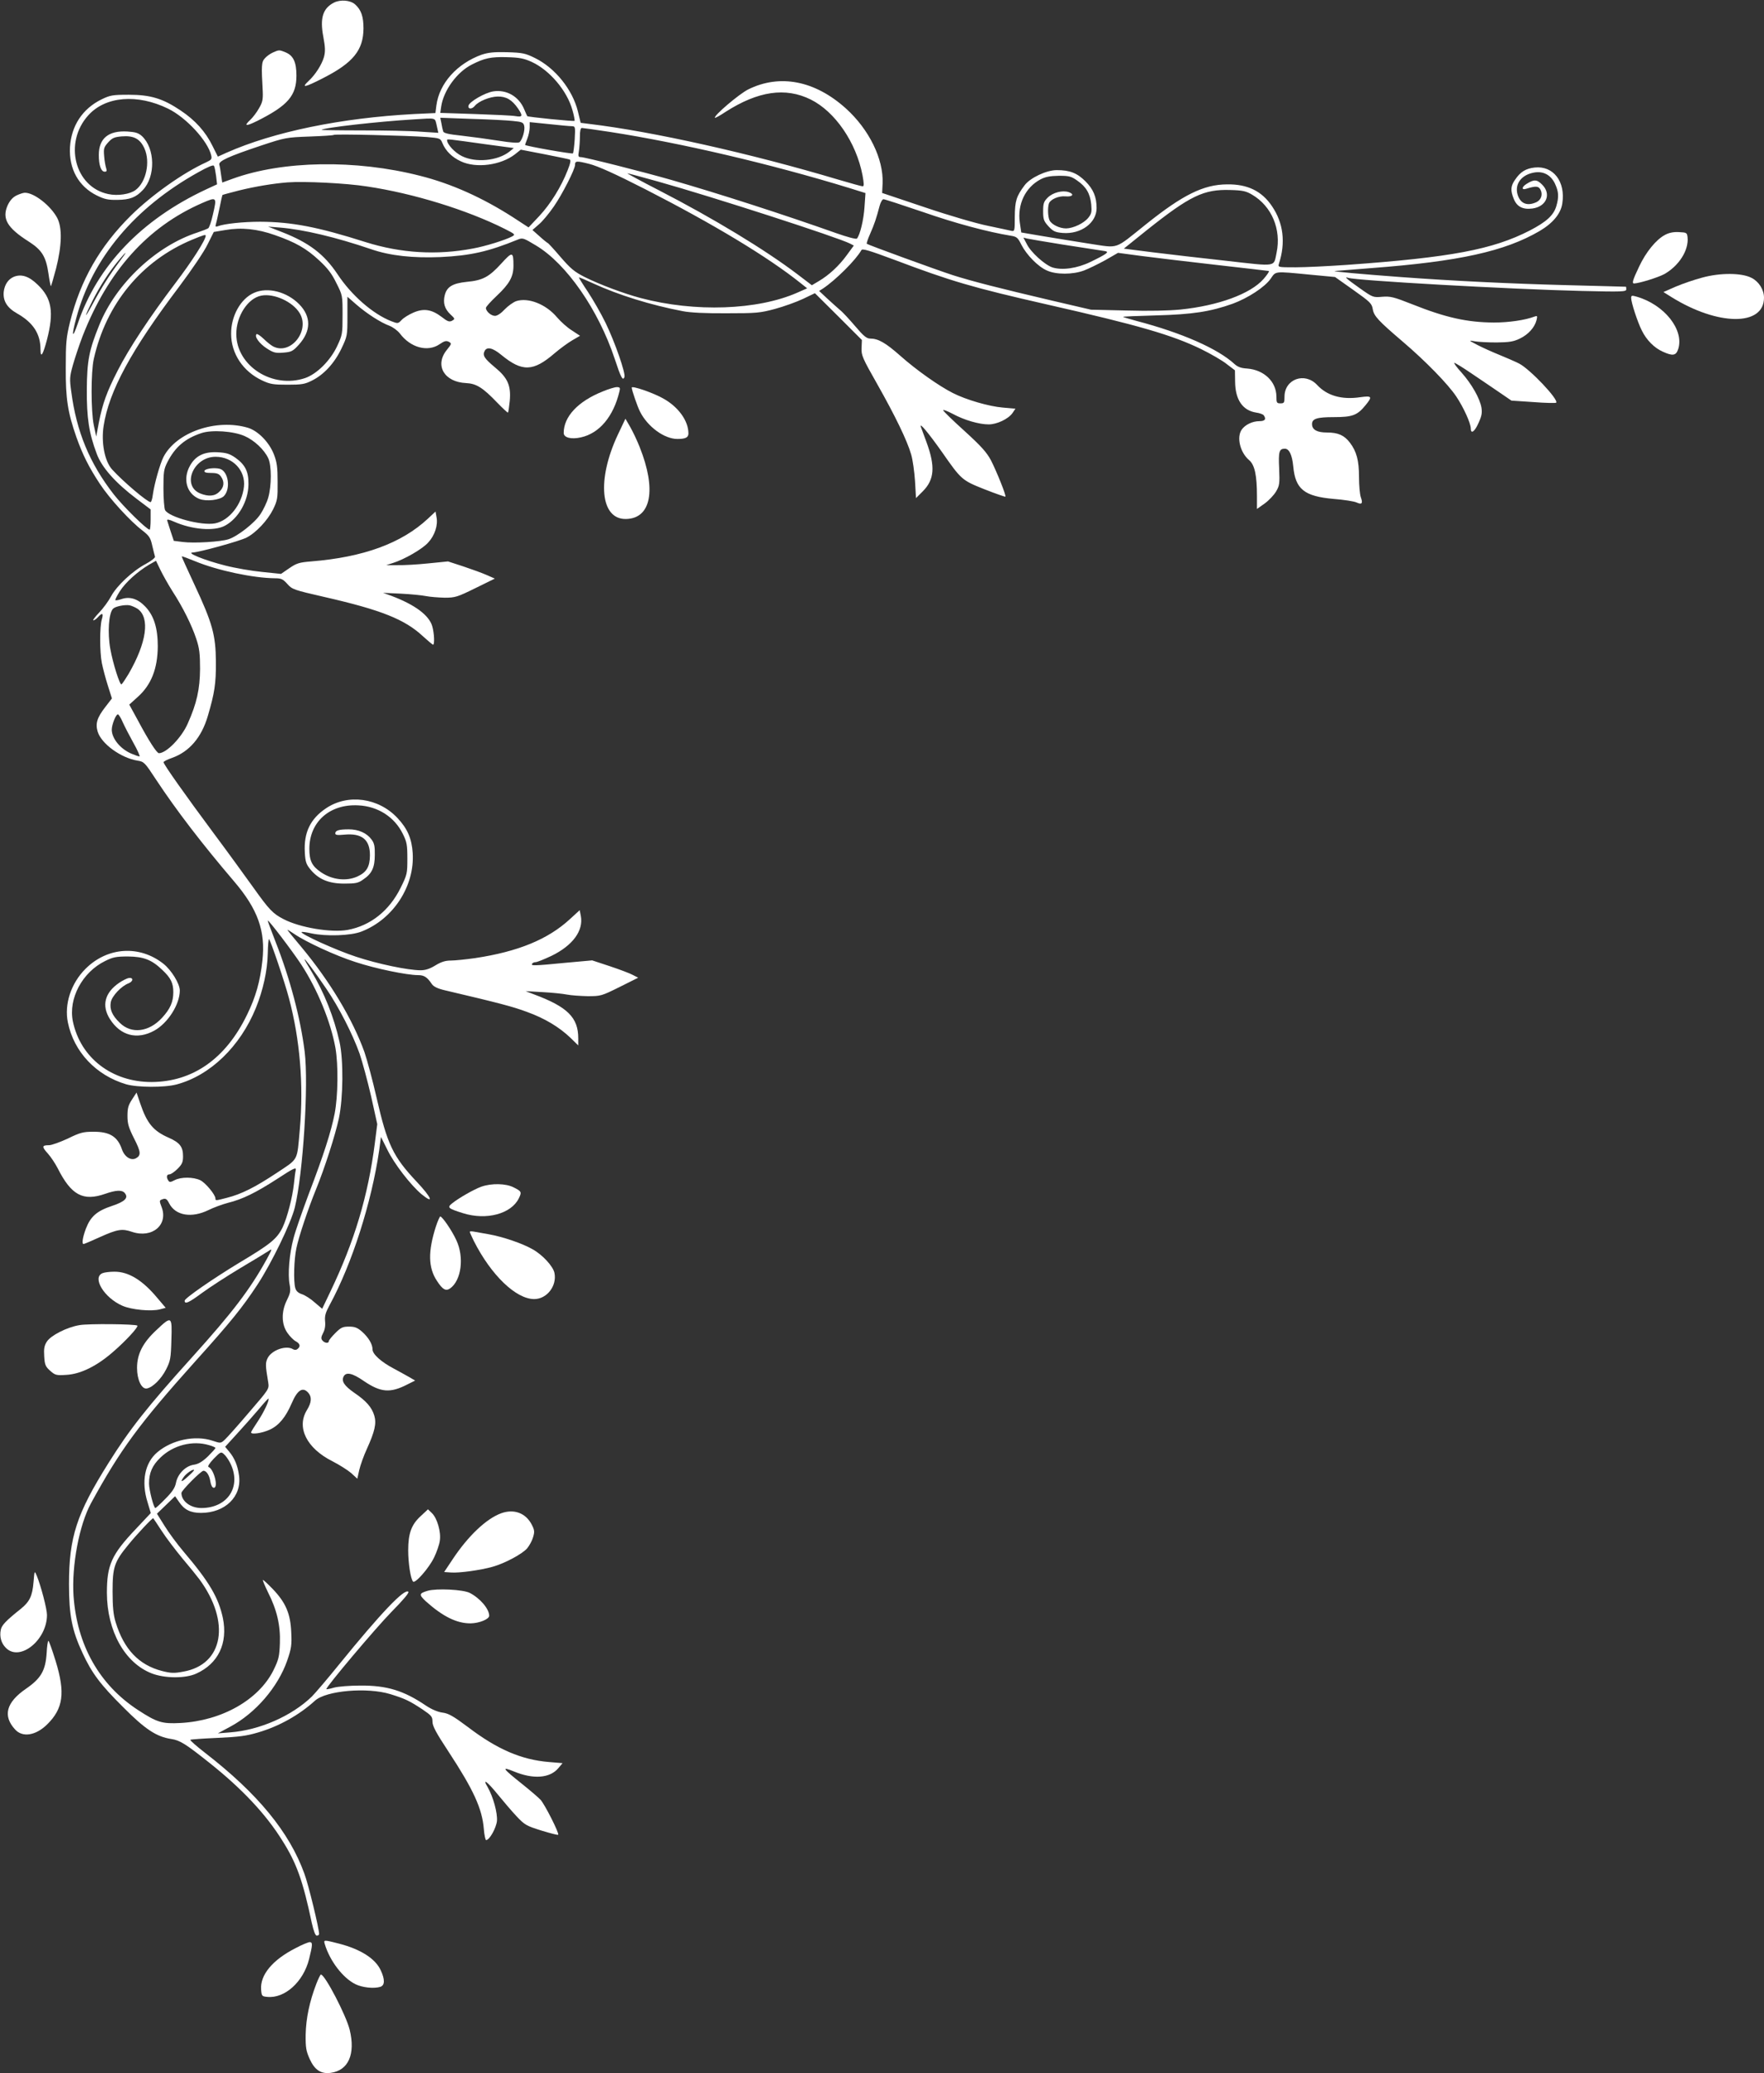 <?xml version="1.0" standalone="no"?>
<!DOCTYPE svg PUBLIC "-//W3C//DTD SVG 20010904//EN"
 "http://www.w3.org/TR/2001/REC-SVG-20010904/DTD/svg10.dtd">
<svg version="1.0" xmlns="http://www.w3.org/2000/svg"
 width="1089pt" height="1280pt" viewBox="0 0 1089 1280"
 preserveAspectRatio="xMidYMid meet">
<rect x="0" y="0" width="1089" height="1280" fill="#333333" stroke="none"/>
<g transform="translate(0,1280) scale(0.1,-0.1)"
fill="#ffffff" stroke="none">
<path d="M2062 12784 c-69 -35 -88 -96 -66 -211 12 -65 13 -91 4 -125 -13 -46
-53 -109 -94 -147 -49 -46 -26 -42 87 16 187 95 250 173 251 307 0 74 -14 115
-52 149 -29 26 -90 31 -130 11z"/>
<path d="M1685 12476 c-16 -7 -39 -23 -50 -36 -21 -23 -22 -43 -13 -205 2 -51
-2 -68 -24 -105 -14 -25 -38 -56 -52 -69 -44 -41 -29 -43 47 -5 184 93 237
154 237 277 0 83 -19 123 -65 143 -41 17 -42 17 -80 0z"/>
<path d="M2975 12463 c-153 -55 -263 -177 -281 -314 l-6 -47 -132 -6 c-449
-24 -865 -109 -1158 -239 l-53 -24 -33 66 c-43 88 -107 159 -197 219 -110 74
-186 97 -320 97 -100 0 -115 -3 -167 -28 -119 -58 -188 -164 -196 -296 -7
-134 53 -242 166 -298 47 -23 69 -28 127 -27 77 1 114 15 157 61 79 83 76 257
-6 333 -21 19 -40 25 -89 28 -117 7 -177 -42 -177 -145 0 -63 14 -103 36 -103
13 0 15 5 9 23 -4 12 -10 45 -12 73 -4 46 -2 55 24 84 25 28 38 34 85 38 74 6
113 -15 140 -75 37 -83 10 -208 -55 -256 -34 -26 -111 -38 -169 -25 -207 43
-276 317 -123 486 106 118 303 134 493 41 111 -54 246 -200 266 -289 5 -22 1
-27 -31 -42 -143 -65 -336 -202 -464 -328 -193 -191 -312 -399 -377 -659 -23
-94 -26 -127 -26 -281 -1 -193 12 -275 66 -430 39 -109 77 -185 145 -288 60
-91 187 -230 262 -287 42 -33 50 -44 61 -94 7 -31 15 -61 17 -68 2 -6 -23 -26
-56 -44 -82 -43 -180 -135 -215 -200 -16 -30 -49 -75 -74 -101 -26 -27 -41
-48 -36 -48 6 0 19 9 29 20 26 29 35 25 24 -12 -14 -46 -14 -202 0 -273 7 -33
23 -95 37 -138 l25 -79 -41 -53 c-51 -66 -62 -102 -47 -152 23 -75 143 -162
246 -179 40 -6 45 -11 115 -118 125 -189 282 -394 480 -626 148 -173 196 -308
176 -490 -14 -129 -41 -225 -95 -335 -131 -271 -335 -414 -590 -415 -244 0
-438 149 -485 374 -29 141 58 304 199 373 48 24 68 28 141 28 97 -1 147 -20
213 -84 51 -48 67 -80 67 -136 0 -60 -19 -104 -70 -159 -81 -88 -189 -101
-260 -31 -48 46 -64 84 -56 128 7 38 66 100 109 116 31 12 32 38 1 33 -10 -2
-37 -15 -59 -30 -89 -61 -109 -141 -56 -224 65 -102 167 -129 273 -71 84 46
158 162 158 248 0 42 -52 126 -101 165 -148 117 -346 104 -481 -31 -90 -90
-132 -219 -109 -331 37 -182 174 -327 360 -382 69 -20 236 -21 311 -1 207 55
393 234 490 473 44 109 71 230 73 335 1 53 5 93 8 89 11 -12 97 -266 123 -365
68 -255 91 -534 67 -808 -18 -202 -6 -179 -144 -271 -133 -88 -216 -130 -307
-153 -69 -18 -70 -18 -70 -4 0 23 -61 97 -94 113 -43 20 -118 21 -158 0 -25
-13 -32 -14 -39 -2 -14 21 -10 38 7 38 9 0 31 15 50 34 28 28 34 41 34 78 0
58 -20 84 -88 114 -96 42 -135 89 -177 214 l-22 65 -28 -43 c-23 -35 -28 -54
-28 -101 0 -49 7 -72 41 -140 42 -82 44 -104 11 -122 -31 -16 -70 9 -86 55
-27 80 -77 110 -178 109 -61 0 -81 -5 -156 -42 -48 -22 -100 -41 -116 -41 -45
0 -46 -9 -8 -51 19 -21 46 -62 61 -91 84 -167 157 -206 294 -158 66 23 103 25
120 5 25 -30 2 -53 -79 -80 -93 -31 -132 -65 -161 -141 -20 -54 -26 -94 -14
-94 4 0 47 18 97 41 113 51 141 55 202 34 125 -42 226 44 182 155 -13 34 -13
39 0 44 25 10 32 7 48 -24 39 -75 138 -91 241 -41 32 16 87 36 121 45 90 22
173 63 306 149 99 65 117 73 113 54 -3 -12 -8 -49 -11 -82 -9 -87 -42 -212
-70 -272 -35 -71 -74 -103 -265 -217 -167 -101 -340 -221 -340 -236 0 -24 25
-13 106 47 49 36 157 106 239 155 83 49 161 97 175 106 22 16 21 11 -14 -53
-103 -187 -212 -329 -461 -605 -278 -308 -385 -444 -517 -655 -195 -311 -242
-455 -242 -745 0 -191 18 -285 84 -426 57 -123 109 -193 250 -333 137 -138
206 -183 298 -197 53 -8 88 -30 235 -147 201 -160 348 -316 450 -480 88 -139
127 -248 182 -509 12 -52 22 -78 31 -78 8 0 14 5 14 11 0 33 -66 306 -91 372
-93 257 -288 494 -612 745 -53 41 -95 78 -92 81 3 3 79 8 168 12 132 6 179 12
252 34 129 38 252 107 350 196 69 62 322 84 465 40 90 -28 116 -40 198 -94 56
-38 62 -45 62 -76 0 -27 22 -68 99 -185 154 -235 208 -352 218 -478 3 -38 10
-68 14 -68 21 0 62 74 67 118 4 50 -23 149 -58 210 -34 57 -2 34 62 -45 35
-43 87 -104 117 -136 51 -54 61 -59 153 -88 55 -17 102 -29 104 -26 8 8 -83
188 -109 216 -12 13 -62 56 -112 96 -124 99 -132 111 -53 79 120 -50 222 -42
274 19 l27 32 -84 7 c-170 14 -319 78 -499 215 -91 68 -120 85 -158 90 -30 4
-67 20 -102 43 -137 93 -241 125 -405 124 -66 0 -140 -6 -164 -13 -23 -7 -44
-11 -46 -9 -7 8 304 377 402 477 73 74 110 118 104 124 -23 23 -171 -133 -427
-448 -71 -88 -147 -177 -169 -199 -124 -120 -322 -207 -504 -221 l-76 -6 78
42 c156 84 293 244 350 407 26 76 29 96 25 176 -5 115 -34 182 -114 266 -32
33 -59 58 -61 56 -2 -2 12 -36 31 -75 56 -110 78 -206 74 -315 -3 -83 -7 -100
-40 -168 -91 -182 -318 -311 -573 -325 -114 -6 -145 3 -263 80 -239 156 -377
401 -398 706 -12 186 35 437 108 571 181 331 297 489 643 875 220 244 293 335
385 475 88 135 206 378 230 475 51 210 86 757 61 962 -26 208 -91 454 -181
682 -27 69 -48 126 -47 128 5 5 154 -191 207 -272 101 -155 182 -354 211 -515
18 -105 16 -296 -5 -405 -22 -112 -67 -253 -161 -499 -39 -105 -82 -227 -93
-271 -26 -96 -36 -223 -24 -285 7 -39 5 -52 -16 -95 -36 -71 -35 -150 2 -203
14 -21 38 -45 51 -52 28 -15 32 -32 12 -48 -8 -7 -18 -7 -27 -2 -42 27 -131
-4 -157 -53 -15 -30 -15 -45 3 -152 6 -40 5 -41 -119 -185 -68 -80 -135 -155
-149 -168 -25 -23 -26 -23 -77 -6 -107 35 -249 5 -339 -71 -78 -65 -101 -182
-61 -309 l20 -67 -93 -99 c-150 -158 -178 -222 -178 -394 1 -235 110 -432 277
-497 80 -31 208 -32 275 -1 135 61 196 187 164 343 -27 126 -83 222 -241 408
-40 47 -94 120 -119 161 l-47 75 56 54 56 54 25 -36 c32 -48 71 -67 135 -67
149 0 252 101 235 229 -8 62 -28 110 -61 149 l-25 30 72 79 c40 44 100 111
133 150 33 40 61 70 62 69 8 -8 -25 -79 -63 -137 -24 -36 -44 -68 -44 -72 0
-15 68 -5 116 17 56 26 98 77 135 163 35 82 68 103 102 65 23 -26 21 -60 -8
-107 -66 -107 -2 -236 157 -316 43 -22 95 -55 116 -73 l38 -35 12 54 c7 30 28
89 47 130 49 108 60 157 46 205 -15 52 -51 92 -123 141 -62 43 -82 72 -66 102
15 28 54 20 123 -28 106 -72 164 -77 272 -21 l46 23 -34 20 c-19 11 -63 35
-98 54 -78 41 -131 89 -131 118 0 33 -25 74 -65 110 -29 25 -45 31 -80 31 -39
0 -50 -5 -85 -40 -22 -22 -40 -44 -40 -50 0 -15 -26 -12 -39 4 -10 11 -9 22 4
47 11 20 15 46 12 73 -3 33 3 53 29 101 137 252 258 631 305 953 l11 83 39
-78 c42 -87 144 -219 212 -276 80 -65 62 -21 -30 77 -147 156 -182 231 -248
519 -24 106 -58 232 -75 282 -73 203 -214 438 -389 648 -50 59 -89 107 -86
107 2 0 21 -12 42 -26 71 -49 255 -134 377 -173 124 -41 318 -81 387 -81 38 0
57 -13 85 -55 11 -16 35 -28 82 -39 332 -78 420 -101 505 -133 111 -40 200
-94 270 -161 l47 -46 0 44 c0 128 -66 194 -273 271 l-52 20 105 -6 c58 -3 125
-10 150 -15 25 -5 82 -9 128 -10 81 0 85 1 198 57 l114 57 -33 17 c-18 10 -82
34 -142 54 l-109 36 -166 -15 c-194 -19 -213 -19 -205 -6 3 6 13 10 22 10 9 0
53 18 98 39 131 64 198 155 181 246 l-7 36 -59 -54 c-136 -126 -321 -202 -587
-242 -57 -8 -124 -15 -149 -15 -34 0 -60 -8 -96 -30 -34 -21 -61 -30 -91 -30
-77 0 -265 39 -400 84 -122 40 -345 141 -335 152 3 2 29 -1 59 -8 92 -20 245
-15 311 11 196 76 329 281 316 485 -6 89 -32 150 -94 216 -117 125 -306 151
-441 60 -97 -65 -138 -150 -131 -272 3 -57 8 -73 34 -105 50 -61 113 -88 209
-88 70 0 87 3 117 25 54 36 72 74 72 152 1 52 -3 73 -20 95 -29 40 -80 63
-141 63 -60 0 -83 -7 -83 -25 0 -10 13 -12 54 -8 110 11 161 -30 160 -129 -1
-70 -21 -103 -77 -129 -69 -31 -156 -21 -225 26 -56 38 -72 71 -72 145 0 166
126 278 303 268 121 -6 223 -72 274 -176 25 -50 28 -68 28 -153 0 -92 -1 -98
-42 -181 -70 -141 -186 -233 -327 -259 -101 -18 -295 14 -396 67 -66 34 -89
59 -186 195 -49 68 -158 219 -244 334 -174 234 -309 425 -310 439 -1 5 23 17
52 27 107 38 182 126 221 258 42 143 51 200 50 336 -1 164 -21 238 -133 477
-44 94 -79 172 -78 173 2 2 39 -12 83 -30 138 -57 359 -104 494 -105 37 0 48
-5 75 -35 30 -34 39 -37 231 -81 350 -80 494 -138 605 -241 32 -29 60 -53 64
-53 10 0 7 71 -5 113 -19 68 -107 134 -254 189 l-50 18 110 -5 c61 -3 130 -10
155 -15 25 -5 77 -9 115 -10 65 0 78 4 190 59 l120 59 -50 22 c-27 12 -93 36
-144 53 l-95 31 -120 -12 c-67 -7 -152 -12 -191 -11 l-70 0 40 13 c71 22 184
87 219 127 40 43 61 107 51 156 l-6 35 -47 -44 c-163 -152 -398 -238 -721
-264 -73 -6 -90 -11 -135 -42 l-51 -35 -116 12 c-64 6 -168 24 -230 40 -126
32 -242 79 -199 80 42 2 289 70 332 92 59 30 130 106 164 174 27 56 29 68 28
170 0 90 -4 121 -23 170 -29 75 -98 145 -160 164 -196 58 -443 -27 -522 -181
-21 -42 -55 -161 -65 -230 -3 -27 -10 -48 -14 -48 -20 0 -171 128 -238 202
-46 51 -68 167 -52 269 33 214 169 466 466 859 78 104 156 219 176 262 l38 76
72 12 c98 17 197 7 304 -31 127 -44 196 -83 275 -157 52 -48 78 -82 106 -140
38 -75 38 -77 38 -196 0 -117 -1 -124 -34 -194 -42 -89 -125 -171 -197 -196
-201 -68 -424 74 -425 271 -1 111 72 223 155 238 78 15 194 -38 236 -108 66
-108 -55 -261 -163 -206 -12 6 -39 27 -59 47 -21 20 -41 33 -44 29 -15 -14 17
-58 63 -88 42 -27 55 -30 103 -26 49 4 58 8 96 50 75 84 76 172 2 248 -76 78
-196 109 -280 71 -82 -36 -142 -143 -141 -253 0 -122 74 -233 192 -288 49 -23
69 -26 156 -26 86 0 107 3 150 25 74 36 140 108 183 198 36 76 37 79 37 198
l0 122 55 -48 c67 -58 152 -112 204 -131 21 -8 50 -29 65 -48 66 -88 172 -116
245 -66 29 20 41 23 57 15 18 -10 18 -13 -13 -51 -76 -95 -15 -198 120 -204
63 -3 103 -28 192 -121 35 -36 64 -63 66 -61 3 2 7 34 11 70 9 96 -12 144 -91
209 -66 55 -78 74 -64 101 14 28 50 20 103 -24 129 -106 197 -104 330 11 33
28 82 64 108 79 l48 28 -50 33 c-28 17 -69 54 -92 81 -68 81 -177 124 -252
100 -19 -7 -51 -30 -71 -51 -22 -24 -46 -40 -60 -40 -24 0 -56 28 -56 49 0 7
30 40 66 74 79 74 104 119 104 186 0 89 -6 90 -76 13 -75 -82 -114 -103 -212
-112 -87 -9 -123 -30 -136 -82 -12 -48 -1 -85 35 -119 29 -27 29 -28 10 -39
-17 -9 -28 -5 -65 24 -61 46 -110 54 -174 26 -28 -12 -60 -32 -72 -45 -22 -23
-23 -24 -64 -8 -115 45 -247 161 -332 290 -83 124 -176 195 -342 260 l-87 34
75 -6 c144 -12 343 -59 563 -134 116 -40 257 -55 427 -48 186 9 296 34 477
108 30 12 35 10 113 -37 188 -113 384 -396 485 -699 38 -116 50 -139 60 -113
9 22 -59 217 -116 334 -27 56 -76 141 -108 190 -33 49 -58 90 -57 91 2 2 42
-15 89 -37 155 -71 353 -133 552 -171 45 -9 140 -14 270 -13 184 0 208 2 300
27 55 15 133 43 173 62 l73 35 145 -144 145 -145 -2 -49 c-2 -45 5 -62 96
-222 113 -200 185 -349 210 -435 10 -33 20 -107 24 -165 l6 -105 42 42 c72 72
78 153 23 303 -15 41 -31 84 -35 95 -11 32 48 -39 130 -155 120 -172 123 -175
264 -231 69 -27 126 -47 128 -45 6 6 -53 153 -89 224 -27 50 -59 86 -162 180
-71 64 -131 122 -133 129 -2 6 25 -4 59 -22 72 -39 163 -65 222 -65 50 0 120
33 146 69 l19 28 -79 7 c-84 7 -226 48 -308 90 -85 43 -224 141 -322 228 -94
83 -138 108 -189 108 -21 0 -41 17 -91 76 -36 42 -78 88 -95 101 -16 14 -52
46 -79 71 l-49 46 24 15 c78 52 203 176 237 237 6 11 48 -2 204 -60 350 -132
478 -170 948 -277 559 -127 766 -187 945 -274 61 -30 132 -71 159 -93 l50 -38
1 -70 c1 -111 46 -178 130 -191 22 -3 43 -11 47 -17 17 -24 7 -36 -27 -36 -43
0 -88 -22 -109 -52 -33 -47 -10 -141 45 -188 35 -29 49 -94 49 -223 l0 -79 48
34 c26 19 57 52 70 74 21 36 23 48 19 141 -5 105 0 123 35 123 27 0 45 -38 52
-109 13 -141 68 -185 249 -201 64 -5 128 -15 142 -22 33 -15 40 -6 26 33 -6
18 -11 73 -11 124 0 102 -15 158 -56 212 -35 46 -73 63 -142 63 -61 0 -92 17
-92 52 0 33 30 43 134 43 115 0 145 11 195 72 45 55 42 61 -31 51 -115 -17
-205 9 -267 76 -76 81 -201 36 -201 -73 0 -37 -2 -41 -25 -41 -23 0 -25 4 -25
43 -1 92 -77 164 -181 172 -37 2 -58 10 -78 28 -103 95 -326 193 -605 266 -44
12 -81 23 -83 25 -2 2 90 6 204 9 226 6 335 23 473 72 95 35 199 103 235 155
32 47 21 46 238 25 l159 -15 113 -80 c104 -74 114 -83 120 -119 7 -42 34 -71
185 -200 142 -121 279 -262 330 -338 45 -67 90 -166 90 -198 0 -36 23 -21 46
30 21 45 25 65 20 98 -10 58 -60 146 -123 217 -30 33 -50 60 -44 60 5 0 54
-30 108 -67 54 -36 131 -89 171 -116 l73 -50 135 -9 c75 -6 138 -7 141 -4 18
18 -162 208 -229 242 -26 13 -81 37 -123 54 -42 17 -102 44 -133 60 -57 30
-57 30 -17 23 22 -4 83 -7 135 -7 78 1 104 5 143 24 52 25 91 68 103 114 6 26
5 28 -12 22 -57 -22 -159 -37 -251 -37 -165 1 -297 30 -505 113 -114 45 -134
50 -185 46 -56 -5 -58 -4 -140 54 -80 57 -97 72 -70 63 49 -17 990 -70 1440
-81 253 -6 277 -5 277 10 0 9 -1 16 -2 16 -2 0 -170 5 -374 10 -343 9 -696 26
-1019 50 -242 18 -420 34 -405 37 8 1 110 9 225 18 544 41 826 104 1040 229
83 49 131 108 140 170 21 135 -55 234 -170 222 -56 -6 -89 -27 -122 -76 -27
-39 -29 -66 -7 -119 19 -47 56 -66 115 -58 87 12 118 90 59 148 -32 32 -50 33
-97 3 -30 -19 -30 -39 0 -29 58 18 75 17 87 -5 16 -30 5 -64 -25 -78 -57 -26
-99 -9 -116 47 -19 65 23 122 102 136 56 10 102 -14 128 -67 24 -51 26 -83 9
-141 -17 -56 -60 -96 -164 -150 -228 -117 -485 -166 -1128 -212 -115 -8 -258
-15 -318 -15 -109 0 -109 0 -102 23 42 130 27 251 -43 354 -63 94 -152 137
-278 135 -145 -1 -273 -65 -497 -244 -204 -163 -165 -150 -354 -122 -88 14
-219 35 -290 47 l-129 22 -9 61 c-16 113 34 217 128 267 31 16 59 21 113 22
63 0 76 -3 114 -30 55 -38 79 -80 86 -147 4 -45 2 -57 -18 -82 -27 -34 -92
-65 -137 -66 -40 0 -88 23 -102 49 -11 22 -13 80 -4 106 10 25 61 47 102 43
44 -4 57 13 20 26 -38 13 -98 -2 -130 -34 -24 -24 -28 -36 -28 -84 0 -50 4
-61 33 -93 29 -31 41 -37 88 -41 112 -9 209 62 209 153 0 70 -20 117 -69 166
-51 51 -96 69 -177 69 -63 0 -163 -47 -198 -93 -52 -69 -60 -98 -61 -194 0
-87 -1 -92 -20 -88 -11 3 -76 16 -145 31 -70 14 -242 64 -389 114 l-265 89 3
59 c6 151 -83 333 -227 463 -191 172 -408 214 -603 117 -56 -28 -216 -164
-205 -175 2 -2 32 14 66 37 200 128 369 153 525 76 151 -75 281 -265 320 -468
9 -50 10 -68 1 -68 -6 0 -72 18 -146 40 -548 164 -1155 299 -1540 345 l-55 7
-17 70 c-33 135 -141 269 -265 330 -61 30 -77 33 -173 36 -81 2 -116 -2 -155
-15z m307 -45 c111 -51 219 -178 252 -298 10 -34 15 -64 13 -66 -4 -5 -290 24
-292 29 -1 1 -10 21 -20 45 -33 77 -108 120 -189 108 -52 -8 -149 -64 -154
-89 -4 -21 21 -23 39 -1 23 29 93 57 141 58 53 1 89 -20 126 -74 31 -46 28
-54 -15 -47 -21 4 -134 9 -252 13 l-213 7 6 41 c15 98 97 211 188 257 78 40
119 49 218 46 78 -2 105 -8 152 -29z m-586 -393 l10 -45 -110 7 c-61 5 -224 8
-363 8 -138 0 -250 2 -248 3 13 14 352 52 570 65 142 9 129 12 141 -38z m472
28 c54 -5 63 -9 68 -29 7 -26 -11 -87 -29 -102 -8 -6 -52 -3 -127 9 -63 10
-166 24 -227 31 -86 9 -114 16 -117 27 -3 9 -8 31 -11 50 l-7 34 193 -7 c107
-3 222 -9 257 -13z m361 -32 c23 -1 23 -2 19 -81 -3 -44 -8 -83 -11 -87 -6 -5
-285 44 -295 52 -1 1 5 18 13 38 8 20 15 51 15 70 l0 33 118 -12 c64 -7 128
-13 141 -13z m240 -36 c436 -68 989 -197 1475 -346 l99 -31 -6 -86 c-5 -79
-28 -174 -47 -195 -5 -5 -61 10 -126 33 -327 116 -724 244 -1019 329 -181 52
-535 141 -559 141 -16 0 -18 5 -12 38 3 20 6 61 6 90 0 33 4 52 12 52 6 0 86
-11 177 -25z m-1132 -31 c79 -7 82 -8 94 -37 20 -49 60 -88 114 -113 95 -45
248 -24 335 44 l35 28 145 -28 c80 -16 150 -30 157 -33 8 -3 5 -22 -13 -67
-40 -102 -105 -207 -175 -282 l-66 -70 -95 62 c-190 122 -381 208 -576 257
-396 101 -847 94 -1157 -19 l-63 -23 -7 46 c-3 25 -8 54 -11 64 -7 22 56 51
260 119 145 48 154 50 295 55 80 3 148 7 151 10 6 7 460 -4 577 -13z m371 -46
l164 -22 -27 -22 c-72 -57 -208 -70 -293 -28 -45 22 -92 73 -92 99 0 8 5 7
248 -27z m977 -277 c420 -215 757 -418 959 -580 l39 -31 -59 -26 c-246 -109
-633 -123 -969 -34 -105 28 -252 83 -346 130 -63 32 -87 52 -149 124 -40 47
-76 86 -79 86 -3 1 -26 19 -50 41 l-44 39 40 35 c22 18 63 68 92 110 52 75
131 230 131 257 0 25 9 26 88 6 54 -14 157 -60 347 -157z m-2651 83 l6 -52
-67 -31 c-400 -187 -672 -472 -793 -829 -34 -100 -40 -78 -9 35 99 369 360
681 754 900 59 33 92 47 96 39 4 -6 9 -34 13 -62z m2729 -35 c333 -93 1109
-344 1185 -383 l23 -12 -44 -60 c-48 -66 -110 -123 -173 -160 l-42 -25 -88 67
c-200 152 -520 346 -854 518 -113 58 -201 106 -197 106 5 0 90 -23 190 -51z
m-1798 -30 c289 -43 620 -146 851 -262 65 -33 67 -35 45 -47 -42 -22 -163 -60
-240 -74 -225 -43 -446 -29 -663 39 -295 94 -457 125 -651 126 -104 0 -222
-12 -263 -28 -14 -5 -16 -2 -10 18 4 13 13 57 22 98 8 41 16 76 17 77 2 2 48
14 102 28 102 25 211 43 300 50 102 8 364 -5 490 -25z m5465 -51 c121 -71 181
-214 151 -358 -19 -90 7 -86 -312 -50 -156 17 -362 41 -458 53 l-173 22 138
111 c271 216 355 256 519 251 77 -2 98 -7 135 -29z m-6416 -124 c-9 -41 -22
-78 -28 -83 -6 -4 -36 -16 -66 -26 -255 -82 -502 -314 -606 -569 -64 -157 -77
-223 -78 -401 -1 -175 13 -268 61 -396 31 -85 116 -180 247 -279 l86 -65 0
-62 c0 -35 -3 -63 -6 -63 -18 0 -163 143 -221 217 -149 191 -231 388 -263 635
-11 78 -10 93 10 164 12 43 39 124 60 179 158 404 401 674 737 821 92 40 93
39 67 -72z m4384 17 c201 -70 400 -123 540 -146 39 -6 45 -11 68 -57 32 -62
102 -134 157 -158 57 -26 159 -26 229 0 29 11 88 40 132 64 l78 45 142 -19
c77 -10 285 -35 461 -55 176 -20 324 -37 328 -38 5 -1 -10 -24 -33 -50 -80
-91 -278 -164 -512 -188 -71 -7 -193 -10 -332 -6 l-221 5 -240 56 c-324 76
-496 120 -612 157 -102 33 -524 187 -532 194 -2 3 7 31 21 62 26 59 38 95 58
171 6 23 17 42 24 42 8 0 117 -36 244 -79z m-4428 -146 c0 -26 -84 -157 -188
-294 -157 -207 -286 -402 -356 -540 -67 -131 -92 -201 -115 -316 l-17 -90 -15
70 c-18 88 -18 329 0 409 76 340 295 606 607 736 72 30 84 33 84 25z m5285
-54 c105 -16 212 -33 239 -37 46 -6 48 -8 30 -22 -10 -8 -52 -30 -92 -49 -82
-40 -175 -53 -235 -34 -47 16 -133 93 -158 144 l-21 40 24 -6 c12 -3 109 -19
213 -36z m-5819 -108 c-57 -76 -110 -159 -163 -258 -55 -102 -56 -90 -2 18 46
91 102 178 162 250 54 65 56 59 3 -10z m774 -1075 c61 -27 121 -84 146 -137
21 -44 21 -171 0 -243 -8 -29 -30 -75 -48 -102 -35 -54 -141 -137 -197 -155
-48 -16 -213 -26 -283 -17 l-55 7 -19 57 c-10 31 -20 63 -22 69 -2 8 12 6 41
-7 112 -50 249 -61 315 -26 83 44 145 152 146 256 1 79 -20 121 -82 165 -35
24 -55 30 -110 33 -82 4 -135 -22 -169 -83 -46 -82 -21 -173 57 -205 42 -17
126 -8 152 17 44 45 28 155 -26 169 -35 8 -89 1 -94 -13 -2 -9 10 -13 42 -13
35 0 48 -5 60 -22 23 -32 20 -65 -9 -93 -28 -29 -68 -32 -120 -11 -115 49 -41
226 96 226 106 0 186 -85 175 -185 -12 -109 -91 -209 -178 -226 -84 -16 -285
38 -309 82 -5 11 -10 71 -10 133 0 102 2 119 25 164 47 92 109 145 209 178 65
22 199 12 267 -18z m-446 -957 c65 -100 120 -211 148 -296 19 -57 23 -91 23
-185 -1 -124 -20 -212 -76 -337 -38 -87 -132 -183 -178 -183 -13 0 -63 77
-130 203 l-53 97 52 47 c84 75 123 175 124 313 0 113 -24 190 -78 246 -46 48
-96 63 -147 45 -18 -6 -34 -9 -37 -6 -2 2 10 27 28 55 35 55 109 121 179 163
l44 25 27 -56 c15 -31 48 -90 74 -131z m-214 -110 c77 -55 56 -208 -57 -403
-19 -31 -38 -60 -43 -63 -10 -6 -53 129 -69 219 -18 100 -10 221 17 248 15 15
73 26 102 21 14 -3 36 -13 50 -22z m-93 -698 c12 -27 42 -85 67 -130 26 -46
42 -83 37 -83 -5 0 -26 7 -47 16 -69 28 -124 94 -124 149 0 31 25 95 38 95 4
0 18 -21 29 -47z m1258 -1648 c78 -115 161 -277 205 -400 17 -50 49 -168 71
-263 l38 -172 -15 -118 c-42 -327 -126 -606 -274 -915 l-51 -107 -46 39 c-24
22 -60 45 -79 51 -24 8 -36 20 -41 38 -12 41 -8 179 7 247 14 69 73 245 120
360 55 135 119 335 142 440 27 128 29 361 4 473 -34 152 -95 306 -174 436 -23
37 -42 70 -42 73 0 9 65 -79 135 -182z m-724 -2817 c22 -6 39 -14 39 -17 0 -4
-21 -27 -47 -53 -35 -33 -59 -47 -88 -51 -51 -8 -99 -58 -109 -113 -6 -29 -22
-54 -64 -96 -31 -32 -59 -58 -63 -58 -10 0 -39 112 -39 151 0 66 20 112 70
160 79 77 199 108 301 77z m129 -108 c74 -144 -12 -280 -177 -280 -67 0 -123
42 -123 93 0 15 121 137 136 137 19 0 37 -28 43 -68 4 -23 12 -37 21 -37 30 0
0 116 -32 128 -8 3 3 21 31 51 43 44 46 45 64 28 11 -9 27 -33 37 -52z m-257
-83 c-42 -39 -54 -41 -29 -6 15 22 57 51 64 44 2 -2 -14 -19 -35 -38z m-165
-338 c27 -42 85 -118 128 -170 44 -52 91 -110 105 -129 194 -264 149 -526 -99
-570 -57 -11 -77 -10 -132 4 -143 37 -235 134 -286 301 -14 45 -19 94 -19 190
0 150 10 182 98 289 52 64 149 167 153 163 1 -1 25 -36 52 -78z"/>
<path d="M101 11593 c-23 -12 -40 -31 -54 -61 -36 -82 -3 -139 133 -225 79
-51 104 -92 119 -195 6 -42 13 -77 15 -79 1 -2 16 48 32 109 36 142 39 252 7
313 -41 76 -143 156 -200 155 -10 0 -33 -8 -52 -17z"/>
<path d="M10279 11350 c-55 -29 -118 -106 -160 -196 -39 -82 -46 -104 -31
-104 32 1 145 36 185 57 92 51 154 149 145 229 -3 27 -6 29 -53 31 -34 2 -62
-4 -86 -17z"/>
<path d="M10508 11086 c-49 -13 -122 -38 -164 -56 l-75 -33 48 -30 c288 -180
573 -182 573 -5 0 49 -31 99 -76 122 -60 32 -194 33 -306 2z"/>
<path d="M85 11091 c-35 -15 -57 -49 -62 -93 -5 -56 20 -98 84 -134 98 -56
143 -125 143 -221 0 -58 15 -35 40 60 44 170 30 256 -57 339 -54 53 -101 68
-148 49z"/>
<path d="M10070 10960 c0 -28 40 -150 66 -201 29 -59 77 -107 129 -130 61 -28
82 -25 95 15 39 119 -85 276 -258 325 -28 8 -32 7 -32 -9z"/>
<path d="M3720 10383 c-152 -61 -240 -155 -240 -256 0 -29 47 -41 107 -27 113
25 200 128 237 283 6 23 3 27 -16 27 -13 0 -52 -12 -88 -27z"/>
<path d="M3900 10407 c0 -15 36 -120 52 -150 47 -92 149 -167 230 -167 50 0
68 9 68 34 0 77 -61 163 -154 215 -61 35 -196 82 -196 68z"/>
<path d="M3815 10118 c-132 -280 -109 -526 50 -522 155 3 189 181 84 444 -16
41 -43 97 -59 125 l-29 50 -46 -97z"/>
<path d="M2972 5474 c-45 -16 -140 -70 -182 -104 -31 -25 -23 -31 69 -60 144
-45 297 -4 344 92 19 39 17 43 -33 68 -47 24 -135 26 -198 4z"/>
<path d="M2691 5228 c-49 -153 -48 -253 6 -335 35 -54 55 -66 82 -47 69 49 88
192 38 298 -27 59 -86 145 -99 146 -3 0 -16 -28 -27 -62z"/>
<path d="M2900 5195 c0 -3 12 -29 26 -58 106 -209 259 -357 372 -357 78 0 141
81 125 161 -8 41 -74 113 -136 147 -63 36 -184 77 -269 92 -35 6 -75 13 -90
16 -16 3 -28 3 -28 -1z"/>
<path d="M633 4940 c-66 -27 10 -152 122 -201 56 -25 179 -37 234 -22 l34 9
-51 60 c-92 111 -179 164 -267 163 -27 0 -60 -4 -72 -9z"/>
<path d="M966 4589 c-84 -78 -120 -148 -120 -234 0 -73 28 -132 60 -127 36 6
89 58 119 117 27 53 30 69 33 182 5 149 2 151 -92 62z"/>
<path d="M490 4619 c-78 -13 -177 -64 -201 -102 -16 -25 -19 -45 -16 -91 3
-52 8 -63 37 -89 31 -27 37 -29 100 -25 87 5 186 53 287 141 77 66 159 155
151 163 -10 10 -305 13 -358 3z"/>
<path d="M2597 3440 c-57 -52 -77 -107 -77 -211 0 -79 15 -177 30 -193 13 -14
99 84 130 149 16 33 32 79 35 102 9 54 -16 141 -49 172 l-24 23 -45 -42z"/>
<path d="M3095 3458 c-92 -33 -205 -140 -301 -285 l-52 -78 42 -3 c50 -4 181
14 256 35 76 21 186 80 215 115 13 16 30 46 36 68 10 33 9 44 -8 77 -37 72
-109 99 -188 71z"/>
<path d="M207 3033 c-7 -86 -24 -121 -78 -165 -93 -74 -118 -101 -124 -129 -9
-42 2 -84 32 -113 86 -86 253 49 253 204 0 37 -37 178 -63 242 -14 33 -14 33
-20 -39z"/>
<path d="M2640 2979 c-54 -16 -55 -24 -10 -66 104 -93 191 -136 276 -135 54 1
114 26 114 47 0 42 -56 108 -120 141 -41 21 -205 29 -260 13z"/>
<path d="M288 2595 c-7 -109 -35 -157 -128 -221 -122 -84 -144 -167 -67 -251
46 -51 127 -38 197 30 101 99 114 196 53 394 -21 68 -41 123 -44 123 -4 0 -9
-34 -11 -75z"/>
<path d="M2005 798 c31 -104 112 -210 190 -248 43 -21 114 -28 153 -16 28 9
29 45 3 101 -33 73 -124 131 -259 166 -94 24 -95 24 -87 -3z"/>
<path d="M1823 772 c-141 -72 -218 -165 -211 -255 3 -40 5 -42 38 -45 108 -11
223 93 258 233 22 88 23 105 4 105 -9 0 -50 -17 -89 -38z"/>
<path d="M1953 553 c-42 -109 -64 -214 -66 -313 -1 -83 3 -102 25 -152 31 -68
70 -93 130 -85 109 15 153 115 117 265 -21 88 -153 342 -178 342 -3 0 -16 -26
-28 -57z"/>
</g>
</svg>
